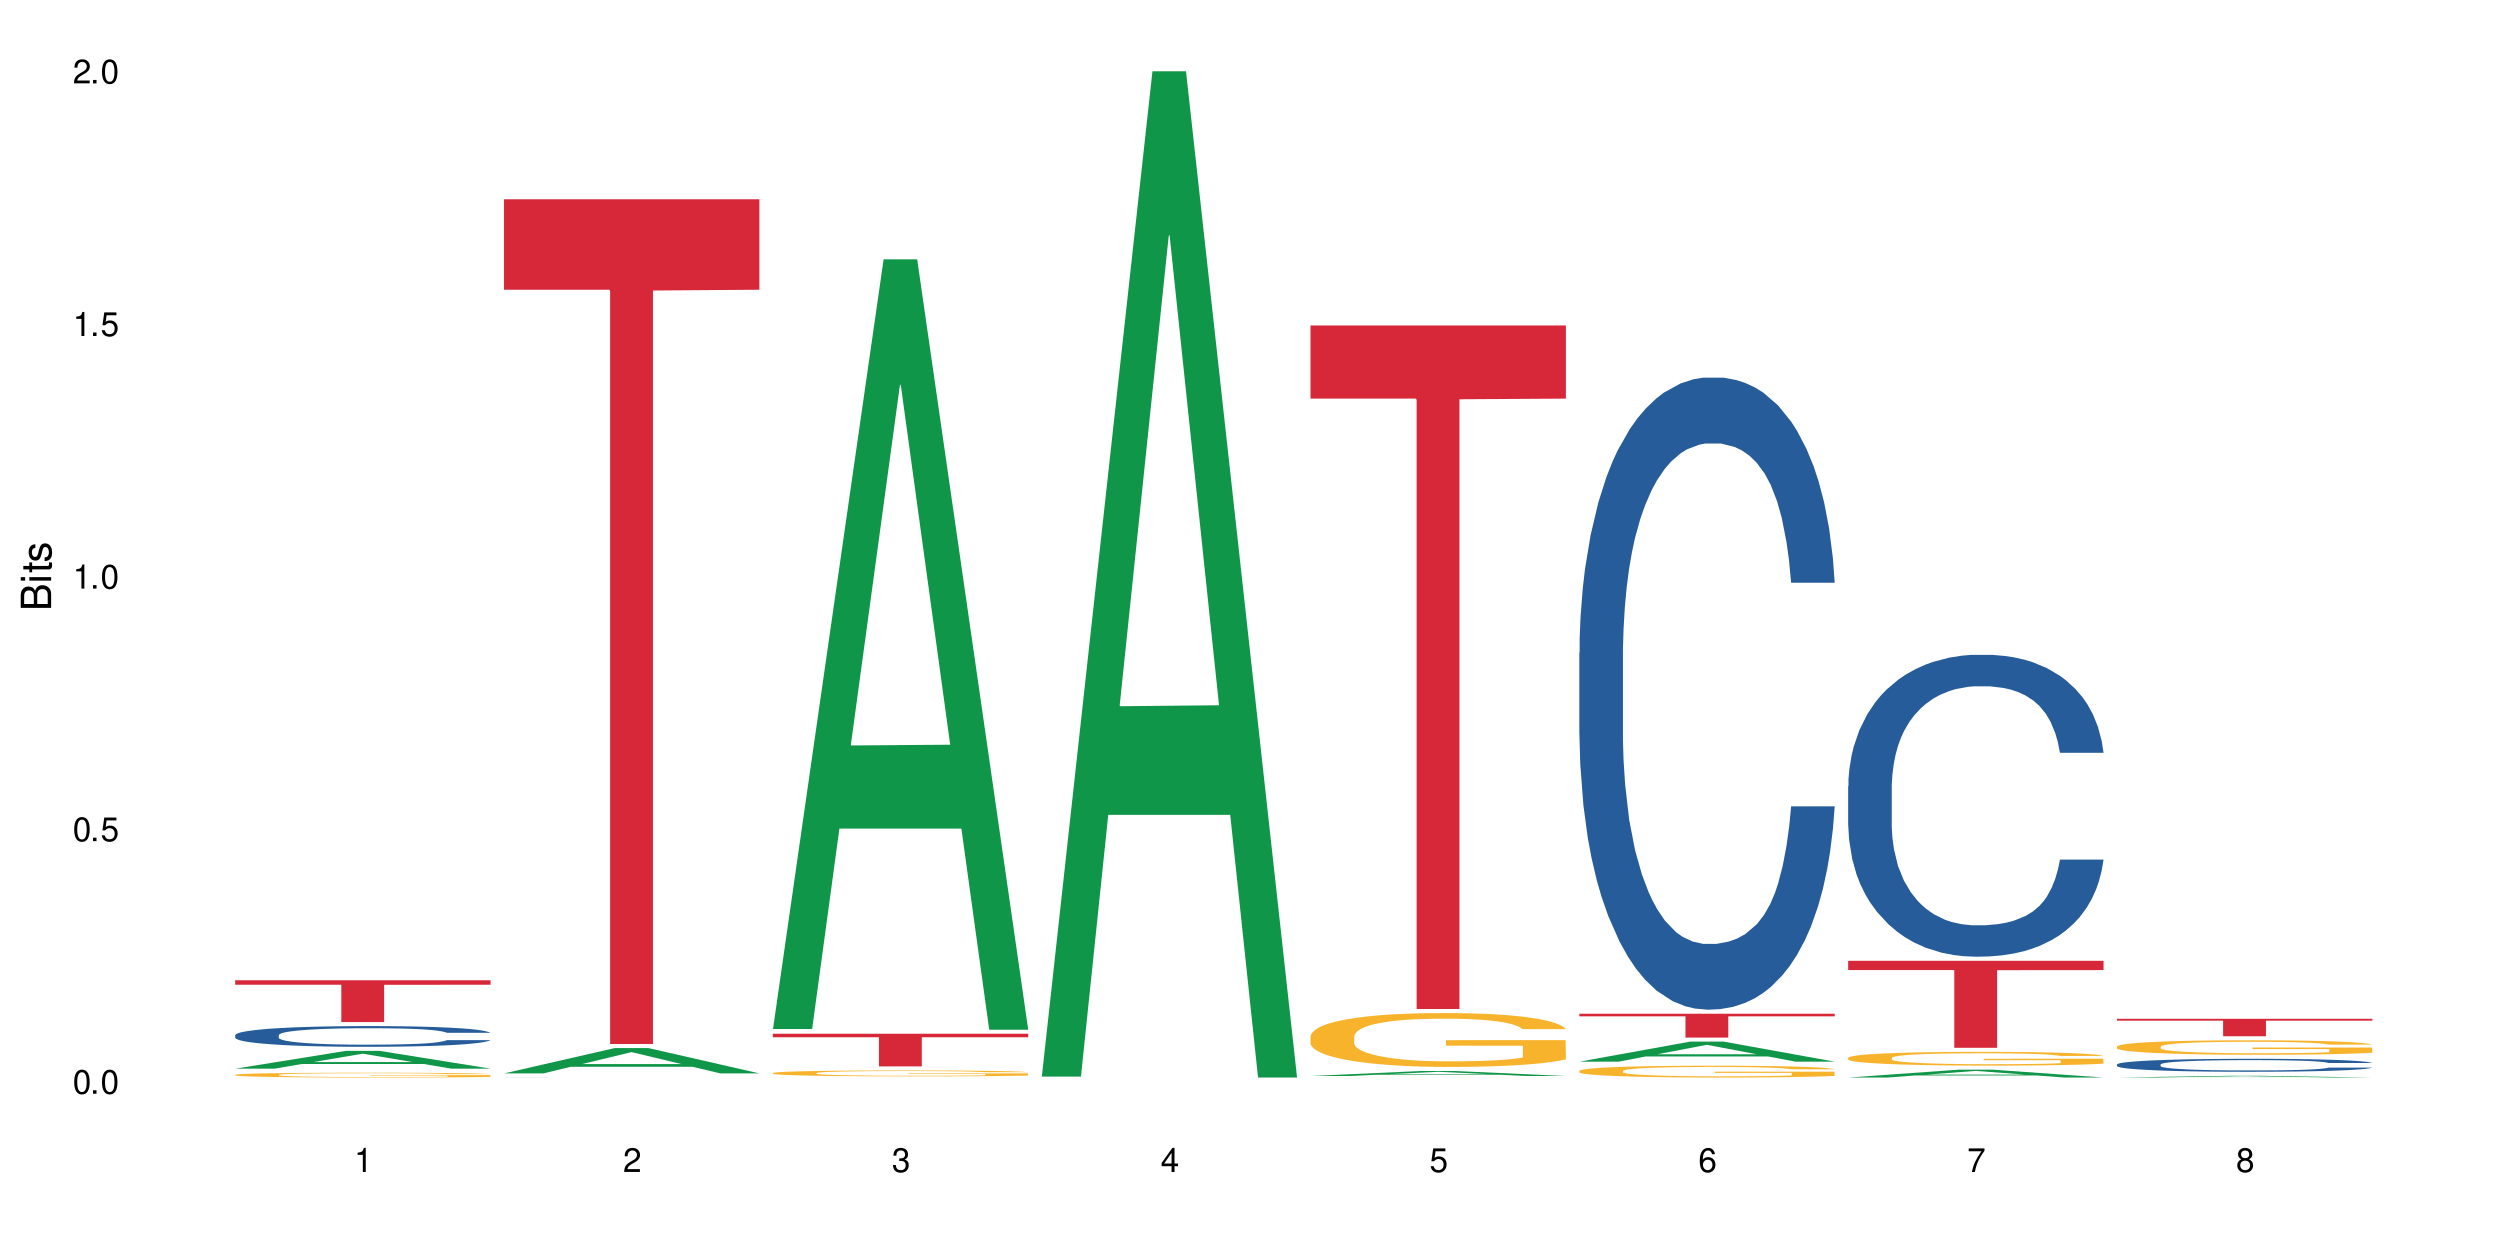 <?xml version="1.0" encoding="UTF-8"?>
<svg xmlns="http://www.w3.org/2000/svg" xmlns:xlink="http://www.w3.org/1999/xlink" width="720" height="360" viewBox="0 0 720 360">
<defs>
<g>
<g id="glyph-0-0">
</g>
<g id="glyph-0-1">
<path d="M 2.641 -6.938 C 2 -6.938 1.422 -6.656 1.078 -6.172 C 0.641 -5.562 0.406 -4.641 0.406 -3.359 C 0.406 -1.016 1.188 0.219 2.641 0.219 C 4.078 0.219 4.859 -1.016 4.859 -3.297 C 4.859 -4.641 4.656 -5.547 4.203 -6.172 C 3.844 -6.656 3.281 -6.938 2.641 -6.938 Z M 2.641 -6.188 C 3.547 -6.188 4 -5.25 4 -3.375 C 4 -1.406 3.562 -0.484 2.625 -0.484 C 1.734 -0.484 1.281 -1.438 1.281 -3.344 C 1.281 -5.25 1.734 -6.188 2.641 -6.188 Z M 2.641 -6.188 "/>
</g>
<g id="glyph-0-2">
<path d="M 1.828 -1 L 0.828 -1 L 0.828 0 L 1.828 0 Z M 1.828 -1 "/>
</g>
<g id="glyph-0-3">
<path d="M 4.562 -6.797 L 1.062 -6.797 L 0.547 -3.094 L 1.328 -3.094 C 1.719 -3.562 2.047 -3.734 2.578 -3.734 C 3.484 -3.734 4.062 -3.109 4.062 -2.094 C 4.062 -1.125 3.484 -0.531 2.578 -0.531 C 1.828 -0.531 1.375 -0.906 1.188 -1.672 L 0.328 -1.672 C 0.453 -1.109 0.547 -0.844 0.75 -0.594 C 1.125 -0.078 1.828 0.219 2.594 0.219 C 3.969 0.219 4.922 -0.781 4.922 -2.219 C 4.922 -3.562 4.031 -4.484 2.719 -4.484 C 2.25 -4.484 1.859 -4.359 1.469 -4.062 L 1.734 -5.969 L 4.562 -5.969 Z M 4.562 -6.797 "/>
</g>
<g id="glyph-0-4">
<path d="M 2.484 -4.938 L 2.484 0 L 3.328 0 L 3.328 -6.938 L 2.766 -6.938 C 2.469 -5.875 2.281 -5.734 0.984 -5.562 L 0.984 -4.938 Z M 2.484 -4.938 "/>
</g>
<g id="glyph-0-5">
<path d="M 4.859 -0.828 L 1.281 -0.828 C 1.359 -1.406 1.672 -1.781 2.5 -2.281 L 3.469 -2.828 C 4.406 -3.344 4.906 -4.062 4.906 -4.906 C 4.906 -5.484 4.672 -6.031 4.266 -6.406 C 3.859 -6.766 3.375 -6.938 2.719 -6.938 C 1.859 -6.938 1.219 -6.625 0.844 -6.031 C 0.609 -5.672 0.5 -5.234 0.484 -4.531 L 1.328 -4.531 C 1.359 -5.016 1.406 -5.281 1.531 -5.516 C 1.75 -5.938 2.188 -6.203 2.703 -6.203 C 3.469 -6.203 4.031 -5.641 4.031 -4.891 C 4.031 -4.344 3.719 -3.859 3.125 -3.516 L 2.234 -3 C 0.812 -2.172 0.406 -1.531 0.328 -0.016 L 4.859 -0.016 Z M 4.859 -0.828 "/>
</g>
<g id="glyph-0-6">
<path d="M 2.125 -3.188 L 2.578 -3.188 C 3.5 -3.188 3.984 -2.766 3.984 -1.922 C 3.984 -1.062 3.469 -0.531 2.594 -0.531 C 1.656 -0.531 1.203 -1 1.156 -2.016 L 0.312 -2.016 C 0.344 -1.453 0.438 -1.094 0.609 -0.781 C 0.953 -0.109 1.625 0.219 2.547 0.219 C 3.953 0.219 4.859 -0.625 4.859 -1.938 C 4.859 -2.828 4.516 -3.297 3.703 -3.594 C 4.344 -3.844 4.656 -4.328 4.656 -5.031 C 4.656 -6.219 3.875 -6.938 2.578 -6.938 C 1.203 -6.938 0.484 -6.172 0.453 -4.703 L 1.297 -4.703 C 1.312 -5.125 1.344 -5.359 1.453 -5.578 C 1.641 -5.969 2.062 -6.203 2.594 -6.203 C 3.344 -6.203 3.797 -5.75 3.797 -5 C 3.797 -4.516 3.609 -4.219 3.25 -4.047 C 3.016 -3.953 2.703 -3.922 2.125 -3.906 Z M 2.125 -3.188 "/>
</g>
<g id="glyph-0-7">
<path d="M 3.141 -1.672 L 3.141 0 L 3.984 0 L 3.984 -1.672 L 4.984 -1.672 L 4.984 -2.438 L 3.984 -2.438 L 3.984 -6.938 L 3.359 -6.938 L 0.266 -2.578 L 0.266 -1.672 Z M 3.141 -2.438 L 1 -2.438 L 3.141 -5.5 Z M 3.141 -2.438 "/>
</g>
<g id="glyph-0-8">
<path d="M 4.781 -5.125 C 4.609 -6.266 3.891 -6.938 2.844 -6.938 C 2.094 -6.938 1.422 -6.578 1.031 -5.953 C 0.594 -5.266 0.406 -4.422 0.406 -3.172 C 0.406 -2 0.578 -1.25 0.984 -0.641 C 1.359 -0.078 1.953 0.219 2.703 0.219 C 3.984 0.219 4.922 -0.75 4.922 -2.094 C 4.922 -3.375 4.062 -4.281 2.844 -4.281 C 2.172 -4.281 1.641 -4.031 1.281 -3.516 C 1.281 -5.234 1.828 -6.188 2.797 -6.188 C 3.391 -6.188 3.797 -5.797 3.938 -5.125 Z M 2.734 -3.531 C 3.547 -3.531 4.062 -2.953 4.062 -2.031 C 4.062 -1.156 3.484 -0.531 2.703 -0.531 C 1.922 -0.531 1.328 -1.188 1.328 -2.078 C 1.328 -2.938 1.906 -3.531 2.734 -3.531 Z M 2.734 -3.531 "/>
</g>
<g id="glyph-0-9">
<path d="M 4.984 -6.797 L 0.438 -6.797 L 0.438 -5.969 L 4.109 -5.969 C 2.5 -3.656 1.828 -2.234 1.328 0 L 2.219 0 C 2.594 -2.172 3.453 -4.047 4.984 -6.094 Z M 4.984 -6.797 "/>
</g>
<g id="glyph-0-10">
<path d="M 3.75 -3.656 C 4.469 -4.094 4.688 -4.438 4.688 -5.078 C 4.688 -6.172 3.844 -6.938 2.641 -6.938 C 1.438 -6.938 0.594 -6.172 0.594 -5.094 C 0.594 -4.438 0.812 -4.094 1.516 -3.656 C 0.734 -3.266 0.359 -2.703 0.359 -1.922 C 0.359 -0.656 1.281 0.219 2.641 0.219 C 3.984 0.219 4.922 -0.656 4.922 -1.922 C 4.922 -2.703 4.531 -3.266 3.75 -3.656 Z M 2.641 -6.188 C 3.359 -6.188 3.812 -5.75 3.812 -5.062 C 3.812 -4.406 3.344 -3.984 2.641 -3.984 C 1.922 -3.984 1.453 -4.406 1.453 -5.078 C 1.453 -5.75 1.922 -6.188 2.641 -6.188 Z M 2.641 -3.266 C 3.484 -3.266 4.062 -2.719 4.062 -1.906 C 4.062 -1.078 3.484 -0.531 2.625 -0.531 C 1.797 -0.531 1.219 -1.094 1.219 -1.906 C 1.219 -2.719 1.781 -3.266 2.641 -3.266 Z M 2.641 -3.266 "/>
</g>
<g id="glyph-1-0">
</g>
<g id="glyph-1-1">
<path d="M 0 -0.953 L 0 -4.891 C 0 -5.719 -0.234 -6.344 -0.734 -6.797 C -1.188 -7.234 -1.812 -7.469 -2.5 -7.469 C -3.547 -7.469 -4.188 -7 -4.625 -5.875 C -4.984 -6.688 -5.625 -7.094 -6.531 -7.094 C -7.172 -7.094 -7.734 -6.859 -8.141 -6.391 C -8.562 -5.922 -8.75 -5.344 -8.75 -4.5 L -8.75 -0.953 Z M -4.984 -2.062 L -7.766 -2.062 L -7.766 -4.219 C -7.766 -4.844 -7.688 -5.203 -7.453 -5.5 C -7.219 -5.812 -6.859 -5.969 -6.375 -5.969 C -5.891 -5.969 -5.531 -5.812 -5.297 -5.5 C -5.062 -5.203 -4.984 -4.844 -4.984 -4.219 Z M -0.984 -2.062 L -4 -2.062 L -4 -4.781 C -4 -5.766 -3.438 -6.359 -2.484 -6.359 C -1.547 -6.359 -0.984 -5.766 -0.984 -4.781 Z M -0.984 -2.062 "/>
</g>
<g id="glyph-1-2">
<path d="M -6.281 -1.797 L -6.281 -0.797 L 0 -0.797 L 0 -1.797 Z M -8.75 -1.797 L -8.75 -0.797 L -7.484 -0.797 L -7.484 -1.797 Z M -8.75 -1.797 "/>
</g>
<g id="glyph-1-3">
<path d="M -6.281 -3.047 L -6.281 -2.016 L -8.016 -2.016 L -8.016 -1.016 L -6.281 -1.016 L -6.281 -0.172 L -5.469 -0.172 L -5.469 -1.016 L -0.719 -1.016 C -0.078 -1.016 0.281 -1.453 0.281 -2.234 C 0.281 -2.5 0.25 -2.719 0.188 -3.047 L -0.641 -3.047 C -0.609 -2.906 -0.594 -2.766 -0.594 -2.562 C -0.594 -2.141 -0.719 -2.016 -1.156 -2.016 L -5.469 -2.016 L -5.469 -3.047 Z M -6.281 -3.047 "/>
</g>
<g id="glyph-1-4">
<path d="M -4.531 -5.25 C -5.766 -5.25 -6.469 -4.422 -6.469 -2.969 C -6.469 -1.516 -5.719 -0.562 -4.547 -0.562 C -3.562 -0.562 -3.094 -1.062 -2.734 -2.562 L -2.516 -3.484 C -2.344 -4.188 -2.094 -4.469 -1.641 -4.469 C -1.047 -4.469 -0.641 -3.875 -0.641 -3 C -0.641 -2.453 -0.797 -2 -1.062 -1.75 C -1.25 -1.594 -1.422 -1.531 -1.875 -1.469 L -1.875 -0.406 C -0.422 -0.453 0.281 -1.266 0.281 -2.922 C 0.281 -4.5 -0.5 -5.516 -1.719 -5.516 C -2.656 -5.516 -3.172 -4.984 -3.469 -3.734 L -3.703 -2.766 C -3.891 -1.953 -4.156 -1.609 -4.594 -1.609 C -5.188 -1.609 -5.547 -2.125 -5.547 -2.938 C -5.547 -3.75 -5.203 -4.172 -4.531 -4.203 Z M -4.531 -5.25 "/>
</g>
</g>
</defs>
<rect x="-72" y="-36" width="864" height="432" fill="rgb(100%, 100%, 100%)" fill-opacity="1"/>
<path fill-rule="nonzero" fill="rgb(6.275%, 58.824%, 28.235%)" fill-opacity="1" d="M 67.73 307.773 L 67.809 307.77 L 99.637 302.645 L 109.301 302.645 L 141.281 307.777 L 130.047 307.777 L 122.031 306.438 L 86.906 306.438 L 79.047 307.773 L 67.73 307.773 L 90.285 305.883 L 118.809 305.879 L 104.586 303.484 L 104.43 303.477 L 104.27 303.492 L 90.207 305.879 L 90.285 305.883 Z M 67.73 307.773 "/>
<path fill-rule="nonzero" fill="rgb(14.51%, 36.078%, 60%)" fill-opacity="1" d="M 67.73 298.113 L 67.82 298.105 L 67.82 297.977 L 68.09 297.77 L 68.719 297.508 L 69.344 297.328 L 70.961 297.004 L 73.203 296.695 L 75.535 296.453 L 77.238 296.312 L 78.766 296.203 L 82.262 296.004 L 84.504 295.898 L 86.926 295.805 L 89.887 295.715 L 92.039 295.66 L 96.883 295.57 L 100.469 295.535 L 103.25 295.516 L 109.262 295.516 L 112.848 295.539 L 115.449 295.566 L 118.32 295.609 L 120.742 295.66 L 124.957 295.777 L 128.727 295.93 L 130.43 296.02 L 133.121 296.188 L 135.184 296.352 L 136.617 296.492 L 138.234 296.695 L 139.668 296.941 L 140.746 297.219 L 141.281 297.453 L 128.727 297.453 L 128.098 297.234 L 127.379 297.066 L 126.035 296.84 L 124.688 296.684 L 122.805 296.527 L 121.102 296.422 L 118.77 296.32 L 116.707 296.254 L 114.555 296.203 L 112.488 296.172 L 108.543 296.137 L 103.969 296.137 L 102.266 296.148 L 98.766 296.191 L 96.883 296.23 L 94.191 296.309 L 92.309 296.379 L 90.066 296.488 L 88.539 296.582 L 86.656 296.723 L 85.312 296.848 L 83.785 297.027 L 82.891 297.164 L 82.082 297.316 L 81.363 297.496 L 80.828 297.688 L 80.469 297.887 L 80.289 298.086 L 80.289 298.93 L 80.469 299.125 L 80.918 299.355 L 82.082 299.688 L 83.785 299.977 L 85.762 300.203 L 87.645 300.367 L 88.719 300.445 L 90.156 300.531 L 92.398 300.641 L 95.629 300.75 L 97.512 300.793 L 100.383 300.836 L 103.34 300.859 L 107.289 300.859 L 110.785 300.836 L 113.117 300.809 L 115.539 300.766 L 118.859 300.672 L 120.922 300.586 L 122.715 300.484 L 124.062 300.379 L 124.957 300.293 L 126.305 300.121 L 127.379 299.938 L 128.188 299.746 L 128.727 299.562 L 141.281 299.562 L 140.746 299.781 L 139.938 299.992 L 139.129 300.148 L 137.875 300.34 L 136.441 300.512 L 134.375 300.699 L 132.672 300.824 L 130.43 300.961 L 128.367 301.066 L 126.125 301.16 L 122.805 301.266 L 120.652 301.32 L 118.32 301.371 L 115.539 301.414 L 112.043 301.453 L 108.273 301.473 L 104.777 301.48 L 101.008 301.469 L 98.227 301.445 L 94.551 301.398 L 89.977 301.301 L 86.656 301.195 L 84.055 301.094 L 81.812 300.984 L 79.301 300.836 L 76.074 300.598 L 74.098 300.41 L 72.754 300.258 L 71.23 300.047 L 70.152 299.855 L 68.898 299.551 L 68 299.164 L 67.73 298.863 Z M 67.73 298.113 "/>
<path fill-rule="nonzero" fill="rgb(96.863%, 70.196%, 16.863%)" fill-opacity="1" d="M 67.73 309.539 L 67.82 309.535 L 67.82 309.512 L 68.18 309.453 L 69.078 309.375 L 70.242 309.312 L 71.5 309.262 L 72.305 309.234 L 73.652 309.195 L 74.816 309.168 L 77.777 309.109 L 81.543 309.059 L 83.609 309.035 L 85.941 309.012 L 89.258 308.988 L 90.785 308.98 L 95.449 308.961 L 100.738 308.945 L 106.57 308.941 L 109.262 308.945 L 112.938 308.949 L 117.961 308.965 L 120.832 308.977 L 123.074 308.988 L 125.406 309.004 L 128.277 309.031 L 130.969 309.062 L 133.121 309.09 L 135.273 309.129 L 137.066 309.172 L 138.594 309.215 L 139.938 309.27 L 140.746 309.312 L 141.281 309.355 L 128.816 309.355 L 128.098 309.312 L 127.289 309.277 L 125.945 309.234 L 124.598 309.207 L 123.254 309.18 L 120.742 309.148 L 118.59 309.129 L 115.898 309.109 L 113.297 309.098 L 110.336 309.09 L 103.789 309.09 L 99.484 309.098 L 96.973 309.109 L 95.18 309.117 L 92.668 309.137 L 91.141 309.152 L 90.246 309.164 L 87.555 309.203 L 85.762 309.238 L 84.773 309.262 L 83.52 309.301 L 82.621 309.332 L 81.633 309.383 L 81.098 309.422 L 80.379 309.508 L 80.289 309.738 L 80.559 309.785 L 81.098 309.836 L 81.812 309.883 L 82.891 309.93 L 83.965 309.969 L 85.852 310.02 L 87.465 310.051 L 88.719 310.074 L 91.141 310.105 L 92.129 310.117 L 94.461 310.141 L 96.883 310.16 L 99.844 310.172 L 102.086 310.18 L 105.672 310.188 L 110.246 310.188 L 115.629 310.18 L 119.039 310.172 L 121.371 310.16 L 122.895 310.152 L 124.777 310.137 L 126.125 310.125 L 127.379 310.109 L 128.906 310.09 L 128.906 309.785 L 106.75 309.785 L 106.75 309.641 L 141.195 309.641 L 141.281 310.137 L 139.398 310.172 L 137.066 310.203 L 134.824 310.23 L 132.492 310.25 L 129.176 310.273 L 126.484 310.289 L 122.355 310.309 L 118.59 310.32 L 114.645 310.328 L 111.145 310.332 L 107.02 310.332 L 103.34 310.328 L 99.395 310.324 L 96.254 310.312 L 93.383 310.301 L 90.516 310.281 L 86.926 310.258 L 84.594 310.234 L 82.172 310.207 L 79.75 310.176 L 77.598 310.141 L 76.164 310.117 L 74.727 310.086 L 73.203 310.047 L 71.766 310.004 L 70.691 309.965 L 69.703 309.922 L 68.988 309.879 L 68.27 309.82 L 67.91 309.773 L 67.73 309.734 Z M 67.73 309.539 "/>
<path fill-rule="nonzero" fill="rgb(83.922%, 15.686%, 22.353%)" fill-opacity="1" d="M 67.73 282.32 L 141.281 282.32 L 141.281 283.609 L 110.629 283.617 L 110.629 294.352 L 98.297 294.352 L 98.297 283.629 L 98.117 283.609 L 67.73 283.609 Z M 67.73 282.32 "/>
<path fill-rule="nonzero" fill="rgb(6.275%, 58.824%, 28.235%)" fill-opacity="1" d="M 145.156 309.141 L 145.234 309.133 L 177.059 301.84 L 186.723 301.84 L 218.707 309.145 L 207.469 309.145 L 199.453 307.238 L 164.328 307.238 L 156.469 309.141 L 145.156 309.141 L 167.707 306.449 L 196.23 306.445 L 182.008 303.035 L 181.852 303.027 L 181.695 303.051 L 167.629 306.445 L 167.707 306.449 Z M 145.156 309.141 "/>
<path fill-rule="nonzero" fill="rgb(14.51%, 36.078%, 60%)" fill-opacity="1" d="M 145.156 310.32 L 145.512 310.32 L 146.141 310.316 L 150.625 310.316 L 152.957 310.312 L 169.461 310.312 L 174.305 310.309 L 192.875 310.309 L 195.742 310.312 L 214.043 310.312 L 215.656 310.316 L 218.707 310.316 L 202.113 310.316 L 200.23 310.312 L 165.965 310.312 L 164.082 310.316 L 158.25 310.316 L 157.891 310.32 L 157.711 310.32 L 157.711 310.324 L 159.508 310.324 L 161.211 310.328 L 177.805 310.328 L 180.766 310.332 L 184.711 310.332 L 188.211 310.328 L 204.805 310.328 L 205.609 310.324 L 218.707 310.324 L 218.168 310.324 L 217.359 310.328 L 210.094 310.328 L 207.852 310.332 L 159.238 310.332 L 156.727 310.328 L 147.574 310.328 L 146.32 310.324 L 145.156 310.324 Z M 145.156 310.32 "/>
<path fill-rule="nonzero" fill="rgb(83.922%, 15.686%, 22.353%)" fill-opacity="1" d="M 145.156 57.398 L 218.707 57.398 L 218.707 83.441 L 188.051 83.668 L 188.051 300.68 L 175.719 300.68 L 175.719 83.898 L 175.539 83.441 L 145.156 83.441 Z M 145.156 57.398 "/>
<path fill-rule="nonzero" fill="rgb(6.275%, 58.824%, 28.235%)" fill-opacity="1" d="M 222.578 296.352 L 222.656 296.141 L 254.48 74.691 L 264.148 74.691 L 296.129 296.559 L 284.895 296.559 L 276.879 238.645 L 241.75 238.645 L 233.895 296.352 L 222.578 296.352 L 245.129 214.688 L 273.656 214.477 L 259.434 110.938 L 259.273 110.73 L 259.117 111.355 L 245.051 214.477 L 245.129 214.688 Z M 222.578 296.352 "/>
<path fill-rule="nonzero" fill="rgb(96.863%, 70.196%, 16.863%)" fill-opacity="1" d="M 222.578 309.02 L 222.668 309.016 L 222.668 308.984 L 223.027 308.914 L 223.922 308.82 L 225.09 308.738 L 226.344 308.68 L 227.152 308.645 L 228.496 308.598 L 229.664 308.562 L 232.625 308.496 L 236.391 308.43 L 238.453 308.402 L 240.785 308.375 L 244.105 308.344 L 245.629 308.336 L 250.293 308.309 L 255.586 308.293 L 261.418 308.289 L 264.109 308.289 L 267.785 308.297 L 272.809 308.312 L 275.68 308.328 L 277.922 308.344 L 280.254 308.367 L 283.125 308.398 L 285.816 308.434 L 287.969 308.473 L 290.121 308.52 L 291.914 308.566 L 293.438 308.621 L 294.785 308.688 L 295.59 308.742 L 296.129 308.797 L 283.66 308.797 L 282.945 308.742 L 282.137 308.699 L 280.793 308.648 L 279.445 308.609 L 278.102 308.582 L 275.59 308.543 L 273.438 308.516 L 270.746 308.496 L 268.145 308.48 L 265.184 308.473 L 263.391 308.469 L 258.637 308.469 L 254.332 308.48 L 251.82 308.492 L 250.023 308.504 L 247.512 308.527 L 245.988 308.547 L 245.094 308.559 L 242.402 308.605 L 240.605 308.648 L 239.621 308.68 L 238.363 308.727 L 237.469 308.77 L 236.48 308.828 L 235.941 308.875 L 235.227 308.98 L 235.137 309.262 L 235.406 309.32 L 235.941 309.383 L 236.66 309.441 L 237.738 309.5 L 238.812 309.543 L 240.695 309.605 L 242.312 309.645 L 243.566 309.672 L 245.988 309.715 L 246.977 309.727 L 249.309 309.754 L 251.73 309.777 L 254.691 309.797 L 256.934 309.805 L 260.52 309.812 L 265.094 309.812 L 270.477 309.805 L 273.887 309.793 L 276.219 309.777 L 277.742 309.77 L 279.625 309.75 L 280.973 309.734 L 282.227 309.719 L 283.75 309.691 L 283.75 309.32 L 261.598 309.32 L 261.598 309.145 L 296.039 309.145 L 296.129 309.75 L 294.246 309.793 L 291.914 309.832 L 289.672 309.863 L 287.34 309.891 L 284.02 309.922 L 281.328 309.938 L 277.203 309.961 L 273.438 309.977 L 269.488 309.984 L 265.992 309.988 L 261.867 309.992 L 258.188 309.988 L 254.242 309.977 L 251.102 309.965 L 248.23 309.949 L 245.359 309.93 L 241.773 309.898 L 239.441 309.871 L 237.02 309.84 L 234.598 309.801 L 232.445 309.758 L 231.008 309.727 L 229.574 309.688 L 228.051 309.641 L 226.613 309.59 L 225.539 309.539 L 224.551 309.484 L 223.832 309.434 L 223.117 309.363 L 222.758 309.309 L 222.578 309.262 Z M 222.578 309.02 "/>
<path fill-rule="nonzero" fill="rgb(83.922%, 15.686%, 22.353%)" fill-opacity="1" d="M 222.578 297.723 L 296.129 297.723 L 296.129 298.73 L 265.477 298.738 L 265.477 307.125 L 253.141 307.125 L 253.141 298.746 L 252.965 298.73 L 222.578 298.73 Z M 222.578 297.723 "/>
<path fill-rule="nonzero" fill="rgb(6.275%, 58.824%, 28.235%)" fill-opacity="1" d="M 300 310.059 L 300.078 309.789 L 331.906 20.527 L 341.57 20.527 L 373.555 310.332 L 362.316 310.332 L 354.301 234.684 L 319.176 234.684 L 311.316 310.059 L 300 310.059 L 322.555 203.391 L 351.078 203.117 L 336.855 67.875 L 336.699 67.602 L 336.543 68.418 L 322.477 203.117 L 322.555 203.391 Z M 300 310.059 "/>
<path fill-rule="nonzero" fill="rgb(6.275%, 58.824%, 28.235%)" fill-opacity="1" d="M 377.426 309.895 L 377.504 309.891 L 409.328 308.445 L 418.992 308.445 L 450.977 309.895 L 439.738 309.895 L 431.723 309.516 L 396.598 309.516 L 388.738 309.895 L 377.426 309.895 L 399.977 309.359 L 428.504 309.359 L 414.277 308.68 L 414.121 308.68 L 413.965 308.684 L 399.898 309.359 L 399.977 309.359 Z M 377.426 309.895 "/>
<path fill-rule="nonzero" fill="rgb(96.863%, 70.196%, 16.863%)" fill-opacity="1" d="M 377.426 298.41 L 377.516 298.395 L 377.516 298.109 L 377.871 297.473 L 378.77 296.594 L 379.938 295.871 L 381.191 295.305 L 382 295.008 L 383.344 294.582 L 384.512 294.27 L 387.469 293.633 L 391.238 293.039 L 393.301 292.781 L 395.633 292.543 L 398.953 292.273 L 400.477 292.172 L 405.141 291.945 L 410.434 291.805 L 416.262 291.762 L 418.953 291.777 L 422.633 291.832 L 427.656 291.988 L 430.527 292.129 L 432.77 292.273 L 435.102 292.457 L 437.969 292.738 L 440.66 293.082 L 442.812 293.422 L 444.969 293.844 L 446.762 294.301 L 448.285 294.797 L 449.633 295.391 L 450.438 295.887 L 450.977 296.383 L 438.508 296.383 L 437.789 295.887 L 436.984 295.504 L 435.637 295.035 L 434.293 294.695 L 432.949 294.426 L 430.438 294.059 L 428.281 293.832 L 425.594 293.633 L 422.992 293.504 L 420.031 293.422 L 418.238 293.391 L 413.484 293.391 L 409.176 293.492 L 406.664 293.605 L 404.871 293.719 L 402.359 293.93 L 400.836 294.102 L 399.938 294.215 L 397.246 294.652 L 395.453 295.051 L 394.469 295.32 L 393.211 295.746 L 392.312 296.129 L 391.328 296.695 L 390.789 297.117 L 390.07 298.082 L 389.98 300.633 L 390.25 301.172 L 390.789 301.754 L 391.508 302.262 L 392.582 302.801 L 393.66 303.211 L 395.543 303.766 L 397.156 304.133 L 398.414 304.375 L 400.836 304.758 L 401.82 304.887 L 404.156 305.141 L 406.574 305.34 L 409.535 305.508 L 411.777 305.594 L 415.367 305.664 L 419.941 305.664 L 425.324 305.578 L 428.73 305.465 L 431.062 305.352 L 432.59 305.254 L 434.473 305.098 L 435.816 304.957 L 437.074 304.801 L 438.598 304.559 L 438.598 301.172 L 416.441 301.156 L 416.441 299.57 L 450.887 299.555 L 450.977 305.098 L 449.094 305.48 L 446.762 305.848 L 444.52 306.133 L 442.188 306.375 L 438.867 306.641 L 436.176 306.812 L 432.051 307.012 L 428.281 307.137 L 424.336 307.223 L 420.84 307.266 L 416.711 307.281 L 413.035 307.25 L 409.086 307.168 L 405.949 307.055 L 403.078 306.91 L 400.207 306.727 L 396.621 306.43 L 394.289 306.188 L 391.867 305.891 L 389.445 305.535 L 387.293 305.156 L 385.855 304.855 L 384.422 304.516 L 382.895 304.09 L 381.461 303.609 L 380.383 303.172 L 379.398 302.676 L 378.68 302.207 L 377.961 301.57 L 377.605 301.059 L 377.426 300.621 Z M 377.426 298.41 "/>
<path fill-rule="nonzero" fill="rgb(83.922%, 15.686%, 22.353%)" fill-opacity="1" d="M 377.426 93.73 L 450.977 93.73 L 450.977 114.801 L 420.324 114.988 L 420.324 290.598 L 407.988 290.598 L 407.988 115.172 L 407.809 114.801 L 377.426 114.801 Z M 377.426 93.73 "/>
<path fill-rule="nonzero" fill="rgb(6.275%, 58.824%, 28.235%)" fill-opacity="1" d="M 454.848 305.758 L 454.926 305.754 L 486.75 299.988 L 496.418 299.988 L 528.398 305.766 L 517.164 305.766 L 509.148 304.254 L 474.023 304.254 L 466.164 305.758 L 454.848 305.758 L 477.402 303.633 L 505.926 303.625 L 491.703 300.93 L 491.547 300.926 L 491.387 300.941 L 477.32 303.625 L 477.402 303.633 Z M 454.848 305.758 "/>
<path fill-rule="nonzero" fill="rgb(14.51%, 36.078%, 60%)" fill-opacity="1" d="M 454.848 187.969 L 454.938 187.801 L 454.938 183.809 L 455.207 177.488 L 455.836 169.5 L 456.461 164.008 L 458.078 154.191 L 460.32 144.707 L 462.652 137.387 L 464.355 133.062 L 465.879 129.734 L 469.379 123.578 L 471.621 120.414 L 474.043 117.586 L 477.004 114.758 L 479.156 113.094 L 484 110.434 L 487.586 109.266 L 490.367 108.77 L 496.379 108.77 L 499.965 109.434 L 502.566 110.266 L 505.438 111.598 L 507.859 113.094 L 512.074 116.754 L 515.844 121.414 L 517.547 124.074 L 520.238 129.234 L 522.301 134.227 L 523.734 138.551 L 525.352 144.707 L 526.785 152.195 L 527.863 160.68 L 528.398 167.836 L 515.844 167.836 L 515.215 161.18 L 514.496 156.023 L 513.152 149.199 L 511.805 144.375 L 509.922 139.551 L 508.219 136.387 L 505.887 133.227 L 503.824 131.23 L 501.672 129.734 L 499.605 128.734 L 495.66 127.738 L 491.086 127.738 L 489.383 128.07 L 485.883 129.398 L 484 130.566 L 481.309 132.895 L 479.426 135.059 L 477.184 138.387 L 475.656 141.215 L 473.773 145.539 L 472.43 149.367 L 470.902 154.859 L 470.008 159.016 L 469.199 163.676 L 468.48 169.168 L 467.945 174.992 L 467.586 181.148 L 467.406 187.137 L 467.406 212.926 L 467.586 218.918 L 468.035 225.906 L 469.199 236.055 L 470.902 244.875 L 472.879 251.863 L 474.762 256.852 L 475.836 259.184 L 477.273 261.844 L 479.516 265.172 L 482.742 268.5 L 484.629 269.832 L 487.496 271.164 L 490.457 271.828 L 494.406 271.828 L 497.902 271.164 L 500.234 270.332 L 502.656 269 L 505.977 266.172 L 508.039 263.508 L 509.832 260.348 L 511.18 257.188 L 512.074 254.523 L 513.422 249.367 L 514.496 243.707 L 515.305 237.887 L 515.844 232.227 L 528.398 232.227 L 527.863 238.883 L 527.055 245.371 L 526.246 250.199 L 524.992 256.02 L 523.555 261.18 L 521.492 267.004 L 519.789 270.828 L 517.547 274.988 L 515.484 278.152 L 513.242 280.98 L 509.922 284.309 L 507.77 285.973 L 505.438 287.469 L 502.656 288.801 L 499.16 289.965 L 495.391 290.629 L 491.895 290.797 L 488.125 290.465 L 485.344 289.797 L 481.668 288.301 L 477.094 285.305 L 473.773 282.145 L 471.172 278.984 L 468.93 275.656 L 466.418 271.164 L 463.191 263.84 L 461.215 258.184 L 459.871 253.527 L 458.348 247.035 L 457.27 241.211 L 456.016 231.895 L 455.117 220.082 L 454.848 210.93 Z M 454.848 187.969 "/>
<path fill-rule="nonzero" fill="rgb(96.863%, 70.196%, 16.863%)" fill-opacity="1" d="M 454.848 308.387 L 454.938 308.383 L 454.938 308.32 L 455.297 308.18 L 456.191 307.988 L 457.359 307.828 L 458.613 307.703 L 459.422 307.641 L 460.77 307.547 L 461.934 307.477 L 464.895 307.34 L 468.66 307.207 L 470.723 307.152 L 473.055 307.098 L 476.375 307.039 L 477.898 307.02 L 482.562 306.969 L 487.855 306.938 L 493.688 306.926 L 496.379 306.93 L 500.055 306.941 L 505.078 306.977 L 507.949 307.008 L 510.191 307.039 L 512.523 307.078 L 515.395 307.141 L 518.086 307.219 L 520.238 307.293 L 522.391 307.383 L 524.184 307.484 L 525.711 307.594 L 527.055 307.723 L 527.863 307.832 L 528.398 307.941 L 515.934 307.941 L 515.215 307.832 L 514.406 307.75 L 513.062 307.645 L 511.715 307.57 L 510.371 307.512 L 507.859 307.43 L 505.707 307.383 L 503.016 307.34 L 500.414 307.309 L 497.453 307.293 L 495.66 307.285 L 490.906 307.285 L 486.602 307.309 L 484.09 307.332 L 482.297 307.355 L 479.785 307.402 L 478.258 307.441 L 477.363 307.465 L 474.672 307.562 L 472.879 307.648 L 471.891 307.707 L 470.633 307.801 L 469.738 307.887 L 468.75 308.008 L 468.211 308.102 L 467.496 308.312 L 467.406 308.875 L 467.676 308.992 L 468.211 309.121 L 468.93 309.23 L 470.008 309.352 L 471.082 309.441 L 472.965 309.562 L 474.582 309.641 L 475.836 309.695 L 478.258 309.777 L 479.246 309.809 L 481.578 309.863 L 484 309.906 L 486.961 309.945 L 489.203 309.961 L 492.789 309.977 L 497.363 309.977 L 502.746 309.961 L 506.156 309.934 L 508.488 309.91 L 510.012 309.887 L 511.895 309.855 L 513.242 309.824 L 514.496 309.789 L 516.023 309.734 L 516.023 308.992 L 493.867 308.988 L 493.867 308.641 L 528.309 308.637 L 528.398 309.855 L 526.516 309.938 L 524.184 310.02 L 521.941 310.082 L 519.609 310.133 L 516.289 310.191 L 513.602 310.23 L 509.473 310.273 L 505.707 310.301 L 501.758 310.32 L 498.262 310.328 L 494.137 310.332 L 490.457 310.328 L 486.512 310.309 L 483.371 310.281 L 480.5 310.25 L 477.633 310.211 L 474.043 310.145 L 471.711 310.094 L 469.289 310.027 L 466.867 309.949 L 464.715 309.867 L 463.281 309.801 L 461.844 309.727 L 460.32 309.633 L 458.883 309.527 L 457.809 309.43 L 456.82 309.32 L 456.102 309.219 L 455.387 309.078 L 455.027 308.969 L 454.848 308.871 Z M 454.848 308.387 "/>
<path fill-rule="nonzero" fill="rgb(83.922%, 15.686%, 22.353%)" fill-opacity="1" d="M 454.848 291.961 L 528.398 291.961 L 528.398 292.695 L 497.746 292.699 L 497.746 298.824 L 485.414 298.824 L 485.414 292.707 L 485.234 292.695 L 454.848 292.695 Z M 454.848 291.961 "/>
<path fill-rule="nonzero" fill="rgb(6.275%, 58.824%, 28.235%)" fill-opacity="1" d="M 532.27 310.332 L 532.352 310.328 L 564.176 308.059 L 573.84 308.059 L 605.824 310.332 L 594.586 310.332 L 586.57 309.738 L 551.445 309.738 L 543.586 310.332 L 532.27 310.332 L 554.824 309.492 L 583.348 309.492 L 569.125 308.43 L 568.969 308.426 L 568.812 308.434 L 554.746 309.492 L 554.824 309.492 Z M 532.27 310.332 "/>
<path fill-rule="nonzero" fill="rgb(14.51%, 36.078%, 60%)" fill-opacity="1" d="M 532.27 226.426 L 532.359 226.348 L 532.359 224.438 L 532.629 221.418 L 533.258 217.605 L 533.887 214.98 L 535.5 210.293 L 537.742 205.762 L 540.074 202.266 L 541.777 200.199 L 543.305 198.609 L 546.801 195.668 L 549.043 194.16 L 551.465 192.809 L 554.426 191.457 L 556.578 190.664 L 561.422 189.391 L 565.012 188.836 L 567.793 188.598 L 573.801 188.598 L 577.391 188.914 L 579.992 189.312 L 582.859 189.945 L 585.281 190.664 L 589.5 192.41 L 593.266 194.637 L 594.969 195.906 L 597.66 198.371 L 599.723 200.754 L 601.16 202.82 L 602.773 205.762 L 604.207 209.34 L 605.285 213.391 L 605.824 216.809 L 593.266 216.809 L 592.637 213.629 L 591.922 211.168 L 590.574 207.91 L 589.23 205.605 L 587.344 203.301 L 585.641 201.789 L 583.309 200.277 L 581.246 199.324 L 579.094 198.609 L 577.031 198.133 L 573.082 197.656 L 568.508 197.656 L 566.805 197.816 L 563.305 198.449 L 561.422 199.008 L 558.73 200.121 L 556.848 201.152 L 554.605 202.742 L 553.082 204.094 L 551.199 206.16 L 549.852 207.988 L 548.328 210.609 L 547.43 212.598 L 546.621 214.824 L 545.906 217.445 L 545.367 220.227 L 545.008 223.168 L 544.828 226.027 L 544.828 238.348 L 545.008 241.207 L 545.457 244.547 L 546.621 249.395 L 548.328 253.605 L 550.301 256.945 L 552.184 259.328 L 553.262 260.441 L 554.695 261.715 L 556.938 263.301 L 560.168 264.891 L 562.051 265.527 L 564.922 266.164 L 567.883 266.48 L 571.828 266.48 L 575.324 266.164 L 577.656 265.766 L 580.078 265.129 L 583.398 263.781 L 585.461 262.508 L 587.254 260.996 L 588.602 259.488 L 589.5 258.215 L 590.844 255.754 L 591.922 253.051 L 592.727 250.27 L 593.266 247.566 L 605.824 247.566 L 605.285 250.746 L 604.477 253.844 L 603.672 256.148 L 602.414 258.93 L 600.98 261.395 L 598.918 264.176 L 597.211 266.004 L 594.969 267.992 L 592.906 269.5 L 590.664 270.852 L 587.344 272.441 L 585.191 273.238 L 582.859 273.953 L 580.078 274.59 L 576.582 275.145 L 572.816 275.461 L 569.316 275.543 L 565.551 275.383 L 562.77 275.066 L 559.09 274.352 L 554.516 272.918 L 551.199 271.41 L 548.598 269.898 L 546.355 268.309 L 543.844 266.164 L 540.613 262.668 L 538.641 259.965 L 537.293 257.738 L 535.77 254.641 L 534.691 251.859 L 533.438 247.406 L 532.539 241.766 L 532.27 237.395 Z M 532.27 226.426 "/>
<path fill-rule="nonzero" fill="rgb(96.863%, 70.196%, 16.863%)" fill-opacity="1" d="M 532.27 304.629 L 532.359 304.625 L 532.359 304.555 L 532.719 304.391 L 533.617 304.168 L 534.781 303.98 L 536.039 303.836 L 536.844 303.762 L 538.191 303.652 L 539.355 303.574 L 542.316 303.41 L 546.086 303.258 L 548.148 303.195 L 550.48 303.133 L 553.797 303.062 L 555.324 303.039 L 559.988 302.98 L 565.281 302.945 L 571.109 302.934 L 573.801 302.938 L 577.48 302.949 L 582.5 302.992 L 585.371 303.027 L 587.613 303.062 L 589.945 303.109 L 592.816 303.184 L 595.508 303.27 L 597.66 303.355 L 599.812 303.465 L 601.609 303.582 L 603.133 303.707 L 604.477 303.859 L 605.285 303.984 L 605.824 304.113 L 593.355 304.113 L 592.637 303.984 L 591.832 303.887 L 590.484 303.77 L 589.141 303.684 L 587.793 303.613 L 585.281 303.52 L 583.129 303.461 L 580.438 303.41 L 577.836 303.379 L 574.879 303.355 L 573.082 303.348 L 568.328 303.348 L 564.023 303.375 L 561.512 303.402 L 559.719 303.434 L 557.207 303.488 L 555.684 303.531 L 554.785 303.559 L 552.094 303.672 L 550.301 303.773 L 549.312 303.84 L 548.059 303.949 L 547.16 304.047 L 546.176 304.191 L 545.637 304.301 L 544.918 304.547 L 544.828 305.195 L 545.098 305.336 L 545.637 305.484 L 546.355 305.613 L 547.43 305.75 L 548.508 305.855 L 550.391 305.996 L 552.004 306.09 L 553.262 306.152 L 555.684 306.25 L 556.668 306.281 L 559 306.348 L 561.422 306.398 L 564.383 306.441 L 566.625 306.465 L 570.215 306.48 L 574.789 306.48 L 580.168 306.461 L 583.578 306.43 L 585.91 306.402 L 587.434 306.375 L 589.32 306.336 L 590.664 306.301 L 591.922 306.262 L 593.445 306.199 L 593.445 305.336 L 571.289 305.332 L 571.289 304.926 L 605.734 304.922 L 605.824 306.336 L 603.941 306.434 L 601.609 306.527 L 599.363 306.602 L 597.031 306.66 L 593.715 306.73 L 591.023 306.773 L 586.898 306.824 L 583.129 306.855 L 579.184 306.879 L 575.684 306.891 L 571.559 306.895 L 567.883 306.887 L 563.934 306.863 L 560.797 306.836 L 557.926 306.801 L 555.055 306.754 L 551.465 306.676 L 549.133 306.613 L 546.711 306.539 L 544.289 306.449 L 542.137 306.352 L 540.703 306.273 L 539.266 306.188 L 537.742 306.078 L 536.309 305.957 L 535.23 305.844 L 534.246 305.719 L 533.527 305.598 L 532.809 305.438 L 532.449 305.305 L 532.27 305.195 Z M 532.27 304.629 "/>
<path fill-rule="nonzero" fill="rgb(83.922%, 15.686%, 22.353%)" fill-opacity="1" d="M 532.27 276.707 L 605.824 276.707 L 605.824 279.387 L 575.168 279.414 L 575.168 301.77 L 562.836 301.77 L 562.836 279.438 L 562.656 279.387 L 532.27 279.387 Z M 532.27 276.707 "/>
<path fill-rule="nonzero" fill="rgb(6.275%, 58.824%, 28.235%)" fill-opacity="1" d="M 609.695 310.332 L 609.773 310.332 L 641.598 309.836 L 651.266 309.836 L 683.246 310.332 L 672.008 310.332 L 663.996 310.203 L 628.867 310.203 L 621.012 310.332 L 609.695 310.332 L 632.246 310.148 L 660.773 310.148 L 646.551 309.918 L 646.234 309.918 L 632.168 310.148 L 632.246 310.148 Z M 609.695 310.332 "/>
<path fill-rule="nonzero" fill="rgb(14.51%, 36.078%, 60%)" fill-opacity="1" d="M 609.695 306.559 L 609.785 306.559 L 609.785 306.477 L 610.055 306.344 L 610.68 306.18 L 611.309 306.066 L 612.922 305.867 L 615.164 305.672 L 617.5 305.52 L 619.203 305.434 L 620.727 305.363 L 624.227 305.238 L 626.469 305.172 L 628.891 305.113 L 631.852 305.055 L 634.004 305.023 L 638.848 304.969 L 642.434 304.945 L 645.215 304.934 L 651.223 304.934 L 654.812 304.945 L 657.414 304.965 L 660.285 304.992 L 662.707 305.023 L 666.922 305.098 L 670.688 305.191 L 672.395 305.246 L 675.086 305.355 L 677.148 305.457 L 678.582 305.547 L 680.195 305.672 L 681.633 305.824 L 682.707 306 L 683.246 306.148 L 670.688 306.148 L 670.062 306.012 L 669.344 305.902 L 667.996 305.766 L 666.652 305.664 L 664.77 305.566 L 663.066 305.5 L 660.734 305.438 L 658.668 305.395 L 656.516 305.363 L 654.453 305.344 L 650.508 305.324 L 645.934 305.324 L 644.227 305.328 L 640.73 305.355 L 638.848 305.383 L 636.156 305.43 L 634.273 305.473 L 632.027 305.543 L 630.504 305.602 L 628.621 305.688 L 627.273 305.766 L 625.75 305.879 L 624.852 305.965 L 624.047 306.062 L 623.328 306.176 L 622.789 306.293 L 622.43 306.422 L 622.254 306.543 L 622.254 307.074 L 622.43 307.195 L 622.879 307.34 L 624.047 307.547 L 625.75 307.73 L 627.723 307.871 L 629.605 307.977 L 630.684 308.023 L 632.117 308.078 L 634.363 308.145 L 637.59 308.215 L 639.473 308.242 L 642.344 308.27 L 645.305 308.281 L 649.25 308.281 L 652.75 308.27 L 655.082 308.254 L 657.504 308.227 L 660.82 308.168 L 662.887 308.113 L 664.68 308.047 L 666.023 307.98 L 666.922 307.926 L 668.266 307.82 L 669.344 307.707 L 670.152 307.586 L 670.688 307.469 L 683.246 307.469 L 682.707 307.605 L 681.902 307.738 L 681.094 307.84 L 679.84 307.957 L 678.402 308.062 L 676.34 308.184 L 674.637 308.262 L 672.395 308.348 L 670.332 308.414 L 668.086 308.473 L 664.77 308.539 L 662.617 308.574 L 660.285 308.605 L 657.504 308.633 L 654.004 308.656 L 650.238 308.668 L 646.738 308.672 L 642.973 308.664 L 640.191 308.652 L 636.516 308.621 L 631.941 308.559 L 628.621 308.496 L 626.02 308.43 L 623.777 308.363 L 621.266 308.27 L 618.035 308.117 L 616.062 308.004 L 614.719 307.906 L 613.191 307.773 L 612.117 307.652 L 610.859 307.461 L 609.965 307.219 L 609.695 307.031 Z M 609.695 306.559 "/>
<path fill-rule="nonzero" fill="rgb(96.863%, 70.196%, 16.863%)" fill-opacity="1" d="M 609.695 301.387 L 609.785 301.387 L 609.785 301.309 L 610.145 301.137 L 611.039 300.902 L 612.207 300.707 L 613.461 300.555 L 614.27 300.477 L 615.613 300.363 L 616.781 300.277 L 619.742 300.105 L 623.508 299.945 L 625.57 299.879 L 627.902 299.812 L 631.223 299.742 L 632.746 299.715 L 637.41 299.656 L 642.703 299.617 L 648.535 299.605 L 651.223 299.609 L 654.902 299.625 L 659.926 299.664 L 662.797 299.703 L 665.039 299.742 L 667.371 299.793 L 670.242 299.867 L 672.93 299.957 L 675.086 300.051 L 677.238 300.164 L 679.031 300.285 L 680.555 300.418 L 681.902 300.578 L 682.707 300.711 L 683.246 300.844 L 670.777 300.844 L 670.062 300.711 L 669.254 300.609 L 667.91 300.484 L 666.562 300.391 L 665.219 300.32 L 662.707 300.223 L 660.555 300.16 L 657.863 300.105 L 655.262 300.074 L 652.301 300.051 L 650.508 300.043 L 645.754 300.043 L 641.449 300.07 L 638.938 300.098 L 637.141 300.129 L 634.629 300.188 L 633.105 300.234 L 632.207 300.262 L 629.52 300.379 L 627.723 300.488 L 626.738 300.559 L 625.48 300.672 L 624.586 300.777 L 623.598 300.93 L 623.059 301.043 L 622.344 301.301 L 622.254 301.984 L 622.52 302.129 L 623.059 302.285 L 623.777 302.422 L 624.852 302.566 L 625.93 302.68 L 627.812 302.828 L 629.43 302.926 L 630.684 302.988 L 633.105 303.094 L 634.094 303.125 L 636.426 303.195 L 638.848 303.25 L 641.805 303.293 L 644.047 303.316 L 647.637 303.336 L 652.211 303.336 L 657.594 303.312 L 661 303.281 L 663.332 303.254 L 664.859 303.227 L 666.742 303.184 L 668.086 303.145 L 669.344 303.105 L 670.867 303.039 L 670.867 302.129 L 648.715 302.125 L 648.715 301.699 L 683.156 301.695 L 683.246 303.184 L 681.363 303.285 L 679.031 303.387 L 676.789 303.461 L 674.457 303.527 L 671.137 303.598 L 668.445 303.645 L 664.32 303.695 L 660.555 303.73 L 656.605 303.754 L 653.109 303.766 L 648.98 303.77 L 645.305 303.762 L 641.359 303.738 L 638.219 303.707 L 635.348 303.672 L 632.477 303.621 L 628.891 303.543 L 626.559 303.477 L 624.137 303.398 L 621.715 303.301 L 619.562 303.199 L 618.125 303.117 L 616.691 303.027 L 615.164 302.914 L 613.73 302.785 L 612.656 302.668 L 611.668 302.535 L 610.949 302.406 L 610.234 302.238 L 609.875 302.102 L 609.695 301.98 Z M 609.695 301.387 "/>
<path fill-rule="nonzero" fill="rgb(83.922%, 15.686%, 22.353%)" fill-opacity="1" d="M 609.695 293.418 L 683.246 293.418 L 683.246 293.953 L 652.594 293.957 L 652.594 298.441 L 640.258 298.441 L 640.258 293.965 L 640.082 293.953 L 609.695 293.953 Z M 609.695 293.418 "/>
<g fill="rgb(0%, 0%, 0%)" fill-opacity="1">
<use xlink:href="#glyph-0-1" x="20.965" y="314.993"/>
<use xlink:href="#glyph-0-2" x="25.965" y="314.993"/>
<use xlink:href="#glyph-0-1" x="28.965" y="314.993"/>
</g>
<g fill="rgb(0%, 0%, 0%)" fill-opacity="1">
<use xlink:href="#glyph-0-1" x="20.965" y="242.251"/>
<use xlink:href="#glyph-0-2" x="25.965" y="242.251"/>
<use xlink:href="#glyph-0-3" x="28.965" y="242.251"/>
</g>
<g fill="rgb(0%, 0%, 0%)" fill-opacity="1">
<use xlink:href="#glyph-0-4" x="20.965" y="169.509"/>
<use xlink:href="#glyph-0-2" x="25.965" y="169.509"/>
<use xlink:href="#glyph-0-1" x="28.965" y="169.509"/>
</g>
<g fill="rgb(0%, 0%, 0%)" fill-opacity="1">
<use xlink:href="#glyph-0-4" x="20.965" y="96.767"/>
<use xlink:href="#glyph-0-2" x="25.965" y="96.767"/>
<use xlink:href="#glyph-0-3" x="28.965" y="96.767"/>
</g>
<g fill="rgb(0%, 0%, 0%)" fill-opacity="1">
<use xlink:href="#glyph-0-5" x="20.965" y="24.024"/>
<use xlink:href="#glyph-0-2" x="25.965" y="24.024"/>
<use xlink:href="#glyph-0-1" x="28.965" y="24.024"/>
</g>
<g fill="rgb(0%, 0%, 0%)" fill-opacity="1">
<use xlink:href="#glyph-0-4" x="102.008" y="337.532"/>
</g>
<g fill="rgb(0%, 0%, 0%)" fill-opacity="1">
<use xlink:href="#glyph-0-5" x="179.43" y="337.532"/>
</g>
<g fill="rgb(0%, 0%, 0%)" fill-opacity="1">
<use xlink:href="#glyph-0-6" x="256.855" y="337.532"/>
</g>
<g fill="rgb(0%, 0%, 0%)" fill-opacity="1">
<use xlink:href="#glyph-0-7" x="334.277" y="337.532"/>
</g>
<g fill="rgb(0%, 0%, 0%)" fill-opacity="1">
<use xlink:href="#glyph-0-3" x="411.699" y="337.532"/>
</g>
<g fill="rgb(0%, 0%, 0%)" fill-opacity="1">
<use xlink:href="#glyph-0-8" x="489.125" y="337.532"/>
</g>
<g fill="rgb(0%, 0%, 0%)" fill-opacity="1">
<use xlink:href="#glyph-0-9" x="566.547" y="337.532"/>
</g>
<g fill="rgb(0%, 0%, 0%)" fill-opacity="1">
<use xlink:href="#glyph-0-10" x="643.969" y="337.532"/>
</g>
<g fill="rgb(0%, 0%, 0%)" fill-opacity="1">
<use xlink:href="#glyph-1-1" x="14.725" y="176.012"/>
<use xlink:href="#glyph-1-2" x="14.725" y="168.012"/>
<use xlink:href="#glyph-1-3" x="14.725" y="165.012"/>
<use xlink:href="#glyph-1-4" x="14.725" y="162.012"/>
</g>
</svg>
